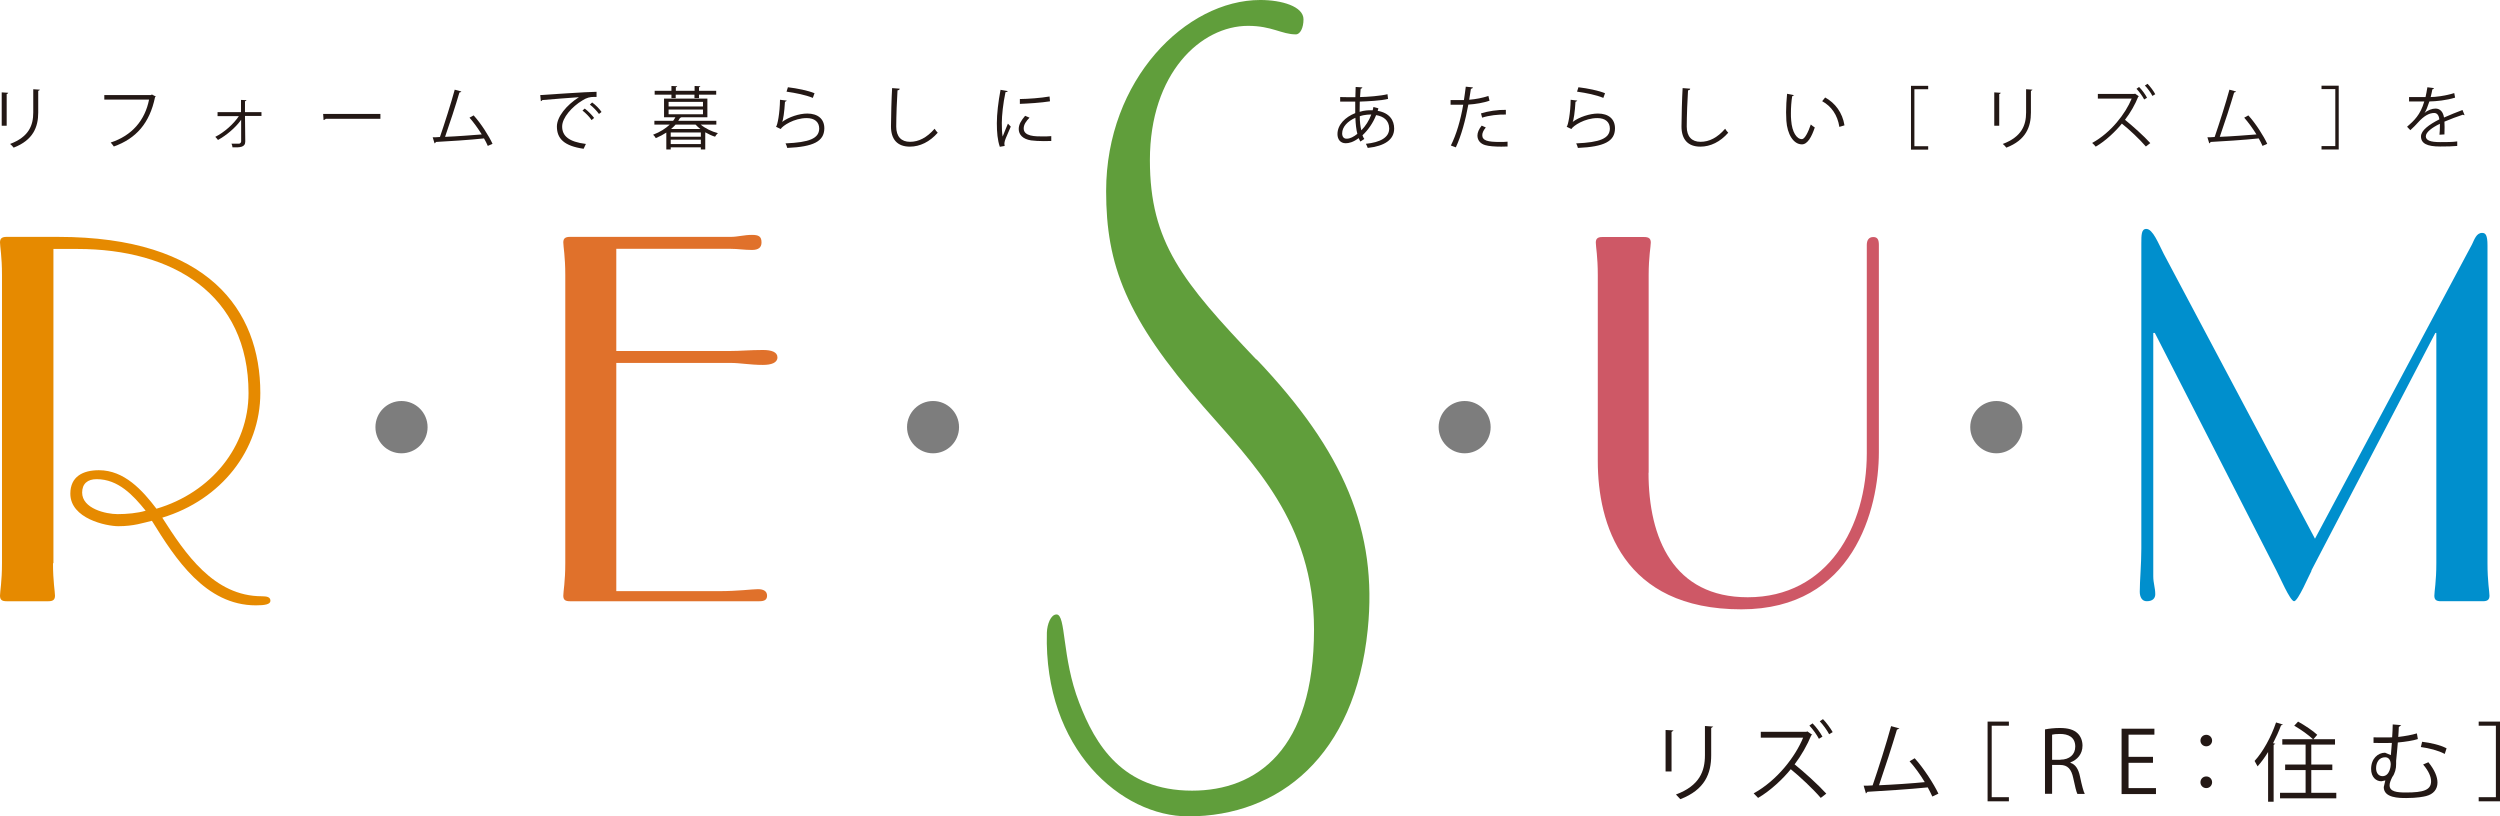 <?xml version="1.0" encoding="UTF-8"?>
<svg id="_レイヤー_2" data-name="レイヤー 2" xmlns="http://www.w3.org/2000/svg" viewBox="0 0 175.93 57.45">
  <defs>
    <style>
      .cls-1 {
        fill: #ce5866;
      }

      .cls-2 {
        fill: #231815;
      }

      .cls-3 {
        fill: #7d7d7d;
      }

      .cls-4 {
        fill: #008fcd;
      }

      .cls-5 {
        fill: #e68a00;
      }

      .cls-6 {
        fill: #e0712b;
      }

      .cls-7 {
        fill: #609e3b;
      }
    </style>
  </defs>
  <g id="_文字" data-name="文字">
    <g>
      <path class="cls-5" d="M3.73,39.63c0,1.3.14,2.01.14,2.29s-.14.39-.46.39H.46c-.32,0-.46-.1-.46-.39s.14-.98.14-2.29v-20.28c0-1.3-.14-2.01-.14-2.29s.14-.39.46-.39h3.63c10.56,0,14.23,5.14,14.23,10.99,0,4.01-2.75,7.51-6.9,8.77,1.62,2.54,3.63,5.53,7.01,5.53.39,0,.6.07.6.32s-.39.32-1.02.32c-3.55,0-5.67-3.28-7.32-5.95-.6.14-1.27.38-2.36.38-.85,0-3.38-.53-3.38-2.29,0-1.2.88-1.65,2.01-1.65,1.79,0,3.06,1.41,4.05,2.71,3.84-1.13,6.48-4.37,6.48-8.14,0-6.97-5.35-10.14-12.04-10.14h-1.69v22.12M5.78,34.66c0,1.13,1.66,1.52,2.5,1.52.64,0,1.41-.07,1.97-.24-.88-1.09-1.93-2.22-3.45-2.22-.64,0-1.02.32-1.02.95Z"/>
      <path class="cls-6" d="M43.37,25.54v16.06h7.22c1.34,0,2.36-.14,2.75-.14s.64.14.64.46c0,.28-.18.39-.53.39h-13.35c-.32,0-.46-.1-.46-.39s.14-.98.14-2.29v-20.28c0-1.3-.14-2.01-.14-2.29s.14-.39.46-.39h11.3c.53,0,.95-.14,1.52-.14.46,0,.67.1.67.53,0,.35-.21.53-.67.53-.56,0-.99-.08-1.52-.08h-8.03v7.19h8.03c.71,0,1.37-.07,2.29-.07.6,0,1.02.14,1.02.52s-.43.53-1.02.53c-.92,0-1.58-.14-2.29-.14h-8.03"/>
      <path class="cls-7" d="M88.43,25.29c6.18,6.5,8.52,12.12,7.82,19.01-.9,8.9-6.23,13.15-12.63,13.15-4.71,0-10.17-4.73-9.95-12.93.02-.6.28-1.28.68-1.28.68,0,.36,3.02,1.59,6.2,1.13,2.95,3.04,6.2,7.95,6.2,4.54,0,8.58-2.87,8.58-11.34,0-7.54-4.35-11.75-7.78-15.68-5.46-6.25-6.85-9.98-6.85-15.17,0-7.85,5.63-13.45,10.85-13.45,1.5,0,3.04.45,3.04,1.36,0,.6-.23,1.06-.54,1.06-1,0-1.68-.6-3.36-.6-3.32,0-6.91,3.33-6.91,9.45,0,5.78,2.3,8.57,7.49,14.03"/>
      <path class="cls-1" d="M116.01,33.26c0,4.62,1.76,8.77,6.98,8.77,5.63,0,8.38-4.96,8.38-10.14v-14.65c0-.35.15-.56.46-.56s.39.21.39.56v14.58c0,4.01-1.79,11.06-9.68,11.06-8.38,0-10.1-6.06-10.1-10.42v-13.1c0-1.3-.14-2.01-.14-2.29s.14-.39.45-.39h2.96c.32,0,.46.11.46.39s-.15.99-.15,2.29v13.91"/>
      <path class="cls-4" d="M162.67,40.16c-.18.32-.95,2.15-1.23,2.15s-1.06-1.83-1.24-2.15l-8.56-16.73h-.11v17.12c0,.49.14.81.14,1.27,0,.24-.14.49-.6.49-.35,0-.49-.32-.49-.67,0-.77.11-1.93.11-3.03v-21.45c0-.63,0-1.05.35-1.05.46,0,.85,1.02,1.23,1.76l10.64,20.04,11.05-20.71c.17-.35.31-.81.71-.81.24,0,.38.14.38.88v22.36c0,1.3.14,2.01.14,2.29s-.14.39-.46.39h-2.96c-.32,0-.46-.1-.46-.39s.14-.99.14-2.29v-16.2h-.07l-8.73,16.73"/>
      <path class="cls-3" d="M26.42,30.06c0-1.02.82-1.84,1.83-1.84s1.84.82,1.84,1.84-.82,1.84-1.84,1.84-1.83-.83-1.83-1.84"/>
      <path class="cls-3" d="M63.83,30.06c0-1.02.82-1.84,1.83-1.84s1.83.82,1.83,1.84-.82,1.84-1.83,1.84-1.83-.83-1.83-1.84"/>
      <path class="cls-3" d="M101.24,30.06c0-1.02.82-1.84,1.83-1.84s1.83.82,1.83,1.84-.82,1.84-1.83,1.84-1.83-.83-1.83-1.84"/>
      <path class="cls-3" d="M138.65,30.06c0-1.02.82-1.84,1.84-1.84s1.83.82,1.83,1.84-.82,1.84-1.83,1.84-1.84-.83-1.84-1.84"/>
      <g>
        <path class="cls-2" d="M.12,8.84v-2.34l.46.03s-.04.08-.11.09v2.23H.12ZM2.81,6.31s-.04.07-.12.08v1.53c0,1.01-.35,1.94-1.73,2.47-.05-.07-.17-.2-.25-.26,1.33-.5,1.63-1.32,1.63-2.21v-1.64l.46.03Z"/>
        <path class="cls-2" d="M10.97,6.79s-.03.04-.06.05c-.38,1.83-1.33,2.91-2.9,3.47-.05-.08-.16-.21-.22-.28,1.5-.49,2.41-1.56,2.7-3.02h-3.15v-.32h3.28l.07-.04.29.15Z"/>
        <path class="cls-2" d="M18.39,8.16h-1.15l.02,1.79c0,.42-.36.43-.9.42,0-.07-.03-.18-.07-.26.24,0,.46,0,.53,0,.09,0,.14-.08.15-.15v-1.53c-.39.55-1.03,1.09-1.63,1.42-.05-.07-.13-.16-.19-.22.62-.31,1.28-.89,1.66-1.46h-1.5v-.28h1.65v-.86s.38.02.38.02c0,.04-.04.07-.1.07v.77h1.16v.28Z"/>
        <path class="cls-2" d="M22.74,8.02h4.03v.34h-3.84s-.09.08-.16.09l-.03-.43Z"/>
        <path class="cls-2" d="M34.32,10.25c-.07-.16-.16-.34-.26-.51-1,.11-2.65.21-3.39.25-.01.05-.05.09-.09.1l-.13-.43c.14,0,.32,0,.51-.02.32-.93.78-2.37,1.04-3.33l.47.13s-.07.07-.14.07c-.26.89-.68,2.18-1.01,3.12.8-.03,1.94-.12,2.58-.17-.25-.41-.57-.85-.86-1.18l.29-.16c.51.55,1.09,1.47,1.33,2l-.34.15Z"/>
        <path class="cls-2" d="M38.02,6.69c.36-.02,3.33-.23,3.96-.23v.36c-.06,0-.11,0-.18,0-.28,0-.51.05-.82.25-.72.43-1.42,1.21-1.42,1.83,0,.67.47,1.08,1.67,1.23l-.16.34c-1.37-.2-1.88-.71-1.88-1.57,0-.68.67-1.5,1.55-2.06-.53.04-1.95.14-2.57.2-.02.04-.07.07-.11.08l-.04-.42ZM41.15,7.64c.23.17.51.46.66.66l-.18.15c-.13-.21-.43-.51-.64-.67l.16-.14ZM41.67,7.21c.24.17.52.45.66.67l-.18.14c-.13-.19-.41-.49-.64-.66l.16-.15Z"/>
        <path class="cls-2" d="M50.43,8.77h-1.12c.31.26.78.49,1.21.6-.07.06-.16.17-.2.25-.23-.07-.46-.18-.69-.31v1.21h-.31v-.15h-2.12v.15h-.31v-1.19c-.21.14-.46.27-.74.39-.04-.08-.13-.19-.19-.24.5-.19.88-.44,1.17-.71h-1.08v-.27h1.32c.06-.08.12-.17.16-.25h-.8v-1.31h3.05v1.31h-1.83s-.04.04-.09.04c-.04.07-.08.14-.13.21h2.68v.27ZM47.25,6.9v-.24h-1.18v-.27h1.18v-.34l.41.02s-.03.06-.1.07v.25h1.32v-.34l.41.02s-.03.06-.1.07v.25h1.21v.27h-1.21v.24h-.32v-.24h-1.32v.24h-.31ZM47.05,7.17v.32h2.42v-.32h-2.42ZM47.05,7.71v.33h2.42v-.33h-2.42ZM49.32,9.62v-.3h-2.12v.3h2.12ZM47.2,10.14h2.12v-.31h-2.12v.31ZM47.54,8.77c-.1.11-.2.21-.32.31h2.07c-.13-.1-.24-.2-.34-.31h-1.41Z"/>
        <path class="cls-2" d="M55.37,7.08s-.06.07-.13.08c-.04.71-.13,1.32-.2,1.42h0c.47-.35,1.21-.59,1.77-.59.74,0,1.21.38,1.2,1.06-.02.89-.75,1.28-2.61,1.36-.02-.09-.07-.23-.12-.32,1.68-.07,2.36-.35,2.37-1.04,0-.46-.32-.74-.88-.74-.89,0-1.7.54-1.83.77l-.33-.16c.1-.09.27-.96.28-1.9l.48.06ZM55.45,6.14c.66.08,1.4.23,1.87.42l-.12.33c-.5-.21-1.22-.35-1.85-.44l.1-.32Z"/>
        <path class="cls-2" d="M63.31,6.25c0,.06-.05.09-.15.11-.04.56-.09,1.84-.09,2.55s.36,1.07.97,1.07,1.18-.29,1.73-.92c.05.08.16.23.22.28-.56.64-1.25.98-1.96.98-.88,0-1.33-.51-1.33-1.42,0-.61.04-2.1.08-2.7l.53.04Z"/>
        <path class="cls-2" d="M70.92,6.4c-.01.05-.06.08-.16.08-.17.79-.26,1.65-.26,2.17,0,.36.01.73.06.96.09-.24.3-.74.37-.91l.2.21c-.2.49-.34.76-.41.98-.02.08-.04.16-.04.23,0,.05.01.1.02.15l-.34.06c-.16-.46-.21-1.02-.21-1.66s.1-1.51.26-2.35l.51.09ZM73.99,9.92c-.17,0-.35.01-.53.01-.34,0-.67-.02-.9-.05-.59-.09-.87-.41-.87-.8,0-.33.18-.61.45-.93l.31.13c-.24.25-.41.48-.41.76,0,.56.82.56,1.32.56.2,0,.42,0,.62-.02v.34ZM71.76,6.97c.62-.01,1.46-.07,2.1-.18l.03.34c-.6.1-1.57.16-2.12.18v-.33Z"/>
        <path class="cls-2" d="M97,7.62c-.01.06-.03.12-.05.18.85.15,1.16.68,1.16,1.25,0,.77-.66,1.23-1.86,1.36-.02-.07-.09-.21-.13-.29,1-.1,1.64-.44,1.64-1.07v-.03c-.02-.56-.4-.83-.92-.92-.21.54-.56,1.05-.96,1.42.03.1.08.19.13.26l-.28.18c-.04-.07-.08-.15-.12-.24-.38.29-.69.36-.91.36-.38,0-.58-.28-.58-.64,0-.67.55-1.2,1.25-1.48,0-.25,0-.53,0-.81-.81,0-.9,0-1.06,0v-.32c.24.01.65.01,1.07.01,0-.22.01-.49.02-.72l.48.03s-.05.09-.13.1c-.02.18-.02.4-.04.58.53-.01,1.45-.08,1.93-.2l.04.33c-.51.13-1.44.17-1.99.19-.01.25-.01.49-.01.72.34-.11.64-.11.72-.11.07,0,.14,0,.2,0,.02-.08.03-.15.05-.23l.34.09ZM95.52,9.42c-.08-.3-.12-.68-.14-1.13-.53.23-.93.63-.93,1.1,0,.28.16.38.33.37.23,0,.49-.14.74-.34ZM96.51,8.06c-.08,0-.45-.01-.82.12,0,.39.04.72.11.99.29-.29.55-.69.7-1.11Z"/>
        <path class="cls-2" d="M104.81,7.09c-.41.14-.96.24-1.48.27-.2,1.1-.5,2.2-.88,3.01l-.35-.13c.39-.78.68-1.77.87-2.87-.1,0-.74,0-.89,0v-.33c.07,0,.17,0,.29,0,.04,0,.53,0,.65,0,.05-.31.09-.65.13-.94l.5.05c0,.05-.07.09-.14.1-.03.21-.08.47-.12.77.47-.04.95-.13,1.35-.27l.08.33ZM106.09,10.31c-.14,0-.29.01-.44.01-.45,0-.88-.03-1.14-.11-.34-.1-.54-.35-.54-.67,0-.21.1-.45.3-.7l.29.13c-.17.2-.25.39-.25.54,0,.38.37.48,1.24.48.18,0,.36,0,.54-.02v.34ZM104.22,7.98c.5-.16,1.18-.26,1.75-.25v.33c-.55-.01-1.18.06-1.67.22l-.08-.3Z"/>
        <path class="cls-2" d="M111,7.08s-.06.07-.13.08c-.04.71-.13,1.32-.2,1.42h0c.47-.35,1.21-.59,1.78-.59.74,0,1.21.38,1.2,1.06-.01.89-.75,1.28-2.61,1.36-.02-.09-.07-.23-.12-.32,1.68-.07,2.36-.35,2.37-1.04,0-.46-.32-.74-.88-.74-.89,0-1.7.54-1.83.77l-.33-.16c.1-.09.27-.96.28-1.9l.48.06ZM111.08,6.14c.66.08,1.4.23,1.87.42l-.12.33c-.5-.21-1.21-.35-1.85-.44l.1-.32Z"/>
        <path class="cls-2" d="M118.94,6.25c0,.06-.05.09-.15.11-.04.56-.09,1.84-.09,2.55s.36,1.07.97,1.07,1.19-.29,1.73-.92c.05.08.16.23.22.28-.56.64-1.25.98-1.96.98-.88,0-1.33-.51-1.33-1.42,0-.61.04-2.1.08-2.7l.53.04Z"/>
        <path class="cls-2" d="M126.25,6.69s-.06.07-.13.08c-.06.36-.09.8-.09,1.2,0,.18,0,.35.02.51.06.82.39,1.32.76,1.31.19,0,.44-.49.62-1.03.07.07.2.16.28.21-.22.65-.5,1.18-.9,1.19-.61,0-1.04-.73-1.1-1.66-.01-.18-.02-.39-.02-.6,0-.42.03-.89.07-1.3l.5.1ZM129.44,8.93c-.13-.84-.56-1.45-1.21-1.81l.21-.26c.7.38,1.22,1.07,1.36,1.96l-.36.11Z"/>
        <path class="cls-2" d="M134.48,10.52v-4.48h1.21v.24h-.97v4.01h.97v.24h-1.21Z"/>
        <path class="cls-2" d="M140.34,8.84v-2.34l.46.03s-.04.08-.11.09v2.23h-.34ZM143.03,6.31s-.04.07-.11.08v1.53c0,1.01-.35,1.94-1.73,2.47-.05-.07-.17-.2-.25-.26,1.33-.5,1.64-1.32,1.64-2.21v-1.64l.46.03Z"/>
        <path class="cls-2" d="M150.52,6.78s-.03.03-.05.03c-.21.53-.55,1.13-.93,1.62.52.42,1.33,1.14,1.78,1.64l-.31.24c-.43-.5-1.19-1.22-1.69-1.61-.42.52-1.14,1.22-1.84,1.62-.06-.07-.16-.19-.25-.26,1.33-.73,2.35-2.07,2.78-3.12h-2.38v-.33h2.56l.06-.02.27.19ZM150.54,6.13c.2.2.43.51.55.75l-.2.12c-.11-.22-.34-.54-.54-.75l.18-.13ZM151.13,5.9c.17.17.43.51.54.73l-.2.12c-.1-.21-.36-.56-.53-.73l.18-.12Z"/>
        <path class="cls-2" d="M159.21,10.25c-.07-.16-.16-.34-.26-.51-1,.11-2.65.21-3.39.25-.01.05-.05.09-.09.1l-.13-.43c.14,0,.32,0,.51-.02.32-.93.78-2.37,1.04-3.33l.47.13s-.07.07-.14.07c-.26.89-.68,2.18-1.01,3.12.8-.03,1.94-.12,2.58-.17-.25-.41-.57-.85-.86-1.18l.29-.16c.51.55,1.09,1.47,1.33,2l-.34.15Z"/>
        <path class="cls-2" d="M164.58,10.52h-1.21v-.24h.97v-4.01h-.97v-.24h1.21v4.48Z"/>
        <path class="cls-2" d="M173.42,8.1s-.02,0-.03,0c-.03,0-.05-.02-.07-.03-.37.12-.9.32-1.3.49,0,.11.01.24.01.38,0,.15,0,.33-.01.52l-.35.02c.02-.17.03-.4.03-.58,0-.07,0-.14,0-.19-.54.26-.99.59-.99.88s.33.41,1,.41c.47,0,.9,0,1.21-.05v.32c-.28.03-.71.04-1.21.04-.92,0-1.34-.22-1.34-.71,0-.42.56-.83,1.29-1.2-.03-.3-.17-.45-.36-.45-.35,0-.72.2-1.15.68-.13.15-.32.34-.53.53l-.23-.24c.48-.42.94-.83,1.21-1.78h-.27s-.8,0-.8,0v-.31c.29,0,.63,0,.83,0h.33c.05-.23.09-.43.13-.69l.47.06s-.05.08-.12.09c-.03.19-.08.36-.12.54.33,0,1.03-.08,1.66-.28l.06.32c-.6.19-1.33.26-1.81.27-.12.36-.23.65-.34.81h0c.21-.19.53-.31.77-.31.33,0,.54.24.6.63.4-.18.91-.38,1.3-.53l.15.37Z"/>
      </g>
      <g>
        <path class="cls-2" d="M117.21,54.29v-2.92l.57.03-.15.11v2.78h-.43M120.57,51.13l-.15.1v1.92c0,1.27-.43,2.42-2.17,3.09l-.31-.33c1.67-.62,2.04-1.65,2.04-2.77v-2.05l.58.04Z"/>
        <path class="cls-2" d="M127.53,51.71l-.07.04c-.27.66-.7,1.42-1.17,2.04.65.52,1.66,1.43,2.23,2.06l-.39.3c-.54-.63-1.49-1.52-2.11-2.02-.52.65-1.43,1.52-2.3,2.02l-.31-.32c1.67-.92,2.94-2.6,3.48-3.92h-2.98v-.41h3.2l.08-.03.34.24M127.55,50.9c.26.26.54.64.7.94l-.25.15c-.14-.27-.42-.67-.67-.93l.23-.16ZM128.29,50.61c.22.22.53.64.68.91l-.25.15c-.13-.26-.45-.7-.66-.91l.22-.15Z"/>
        <path class="cls-2" d="M135.98,56.05c-.09-.2-.2-.42-.32-.64-1.25.13-3.32.26-4.24.31l-.11.12-.16-.55c.18,0,.4,0,.63-.02.4-1.16.97-2.96,1.3-4.17l.59.16-.18.09c-.33,1.11-.85,2.72-1.26,3.91,1-.04,2.43-.14,3.22-.22-.31-.52-.71-1.07-1.07-1.47l.36-.21c.63.69,1.36,1.83,1.67,2.49l-.42.2"/>
        <polyline class="cls-2" points="139.87 56.39 139.87 50.78 141.37 50.78 141.37 51.07 140.16 51.07 140.16 56.1 141.37 56.1 141.37 56.39 139.87 56.39"/>
        <path class="cls-2" d="M145.7,53.68c.36.11.57.46.67.95.14.67.25,1.07.34,1.24h-.52c-.07-.13-.17-.54-.29-1.11-.13-.63-.39-.93-.93-.93h-.56v2.03h-.5v-4.53c.28-.06.68-.1,1.04-.1.6,0,.99.12,1.26.38.21.2.34.51.34.86,0,.6-.37,1-.85,1.18v.02M144.99,53.46c.64,0,1.05-.36,1.05-.92,0-.68-.51-.89-1.07-.89-.27,0-.46.02-.56.05v1.77h.59Z"/>
        <polyline class="cls-2" points="151.72 55.88 149.3 55.88 149.3 51.28 151.61 51.28 151.61 51.7 149.79 51.7 149.79 53.26 151.51 53.26 151.51 53.68 149.79 53.68 149.79 55.46 151.72 55.46 151.72 55.88"/>
        <path class="cls-2" d="M155.67,52.12c0,.22-.18.4-.41.4s-.41-.18-.41-.4c0-.23.18-.41.41-.41.24,0,.41.19.41.41M155.67,55.05c0,.23-.18.41-.41.41s-.41-.18-.41-.41.18-.41.41-.41c.24,0,.41.19.41.41Z"/>
        <path class="cls-2" d="M159.61,52.92c-.23.38-.48.72-.74,1.01l-.21-.38c.58-.63,1.16-1.67,1.51-2.71l.49.15-.14.06c-.16.43-.35.84-.56,1.25l.16.04-.12.08v4h-.39v-3.49M162.66,55.79h1.75v.39h-3.96v-.39h1.8v-1.6h-1.44v-.39h1.44v-1.4h-1.64v-.38h2.16c-.29-.28-.86-.69-1.32-.95l.27-.29c.47.26,1.07.66,1.35.93l-.27.31h1.52v.38h-1.67v1.4h1.48v.39h-1.48v1.6Z"/>
        <path class="cls-2" d="M168.98,51.03l-.17.13c0,.23-.03.46-.04.7.5-.06.95-.14,1.31-.25l.07.4c-.35.11-.85.19-1.41.24-.04.51-.09.99-.12,1.29v.21c.01.33-.09.7-.27.93-.12.24-.19.43-.19.58,0,.45.51.51,1.15.51,1.23,0,1.77-.17,1.77-.79,0-.31-.16-.71-.56-1.18l.37-.16c.44.54.64,1.03.64,1.43,0,.47-.28.82-.8.95-.16.04-.61.14-1.39.14-.5,0-1.59,0-1.59-.77l.11-.47-.28.06c-.37,0-.72-.29-.72-.87,0-.72.48-1.14.98-1.14l.41.17.07-.86c-.49.02-1.29,0-1.29,0v-.39c.24.01,1.17,0,1.31,0,.02-.33.04-.65.04-.91l.61.05M168.24,53.79c0-.28-.13-.5-.39-.5-.42,0-.64.35-.64.77,0,.34.18.56.45.56.51,0,.58-.7.58-.82ZM172.03,53.05c-.45-.24-1.09-.4-1.67-.48l.09-.37c.59.07,1.26.22,1.72.46l-.13.4Z"/>
        <polyline class="cls-2" points="175.93 56.39 174.43 56.39 174.43 56.1 175.64 56.1 175.64 51.07 174.43 51.07 174.43 50.78 175.93 50.78 175.93 56.39"/>
      </g>
    </g>
  </g>
</svg>
